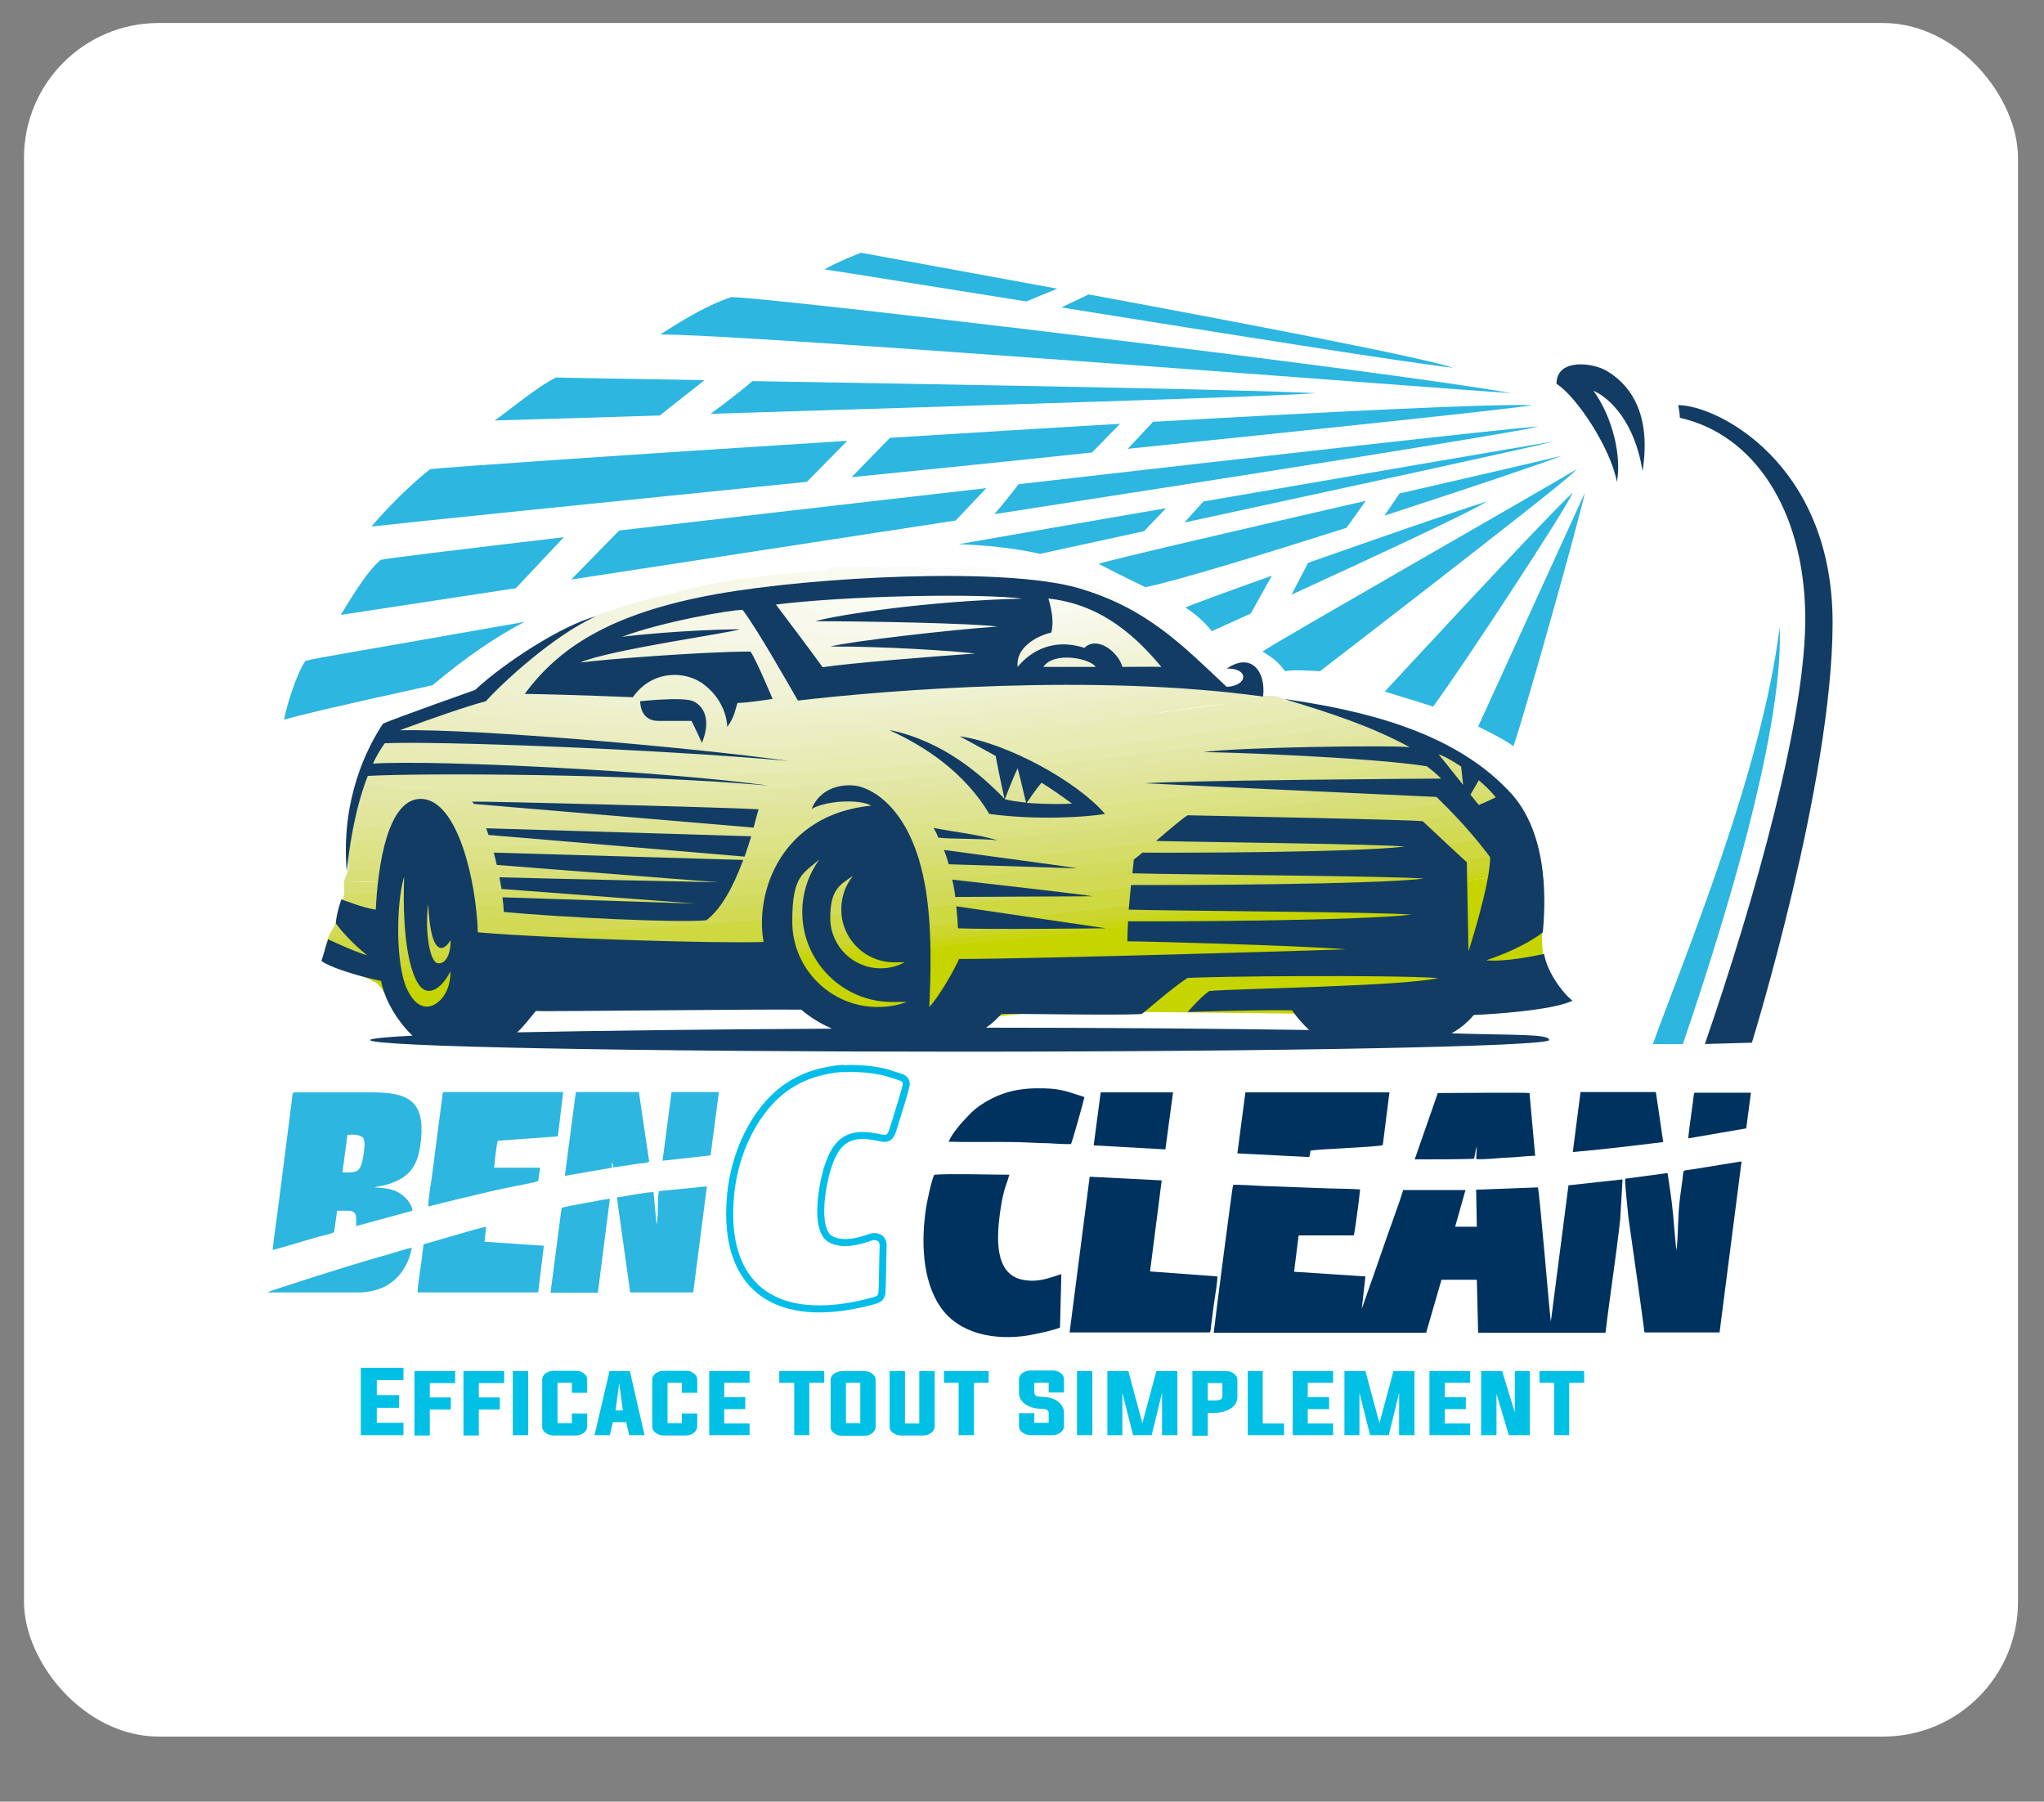 <?xml version="1.0" encoding="UTF-8"?>
<svg xmlns="http://www.w3.org/2000/svg" id="Calque_1" version="1.1" viewBox="0 0 613 540.3">
  <rect x="0" y="0" width="613" height="540.3" fill="#808080" stroke="none"/>
  <defs>
    <style> .st0 { fill: #dce286; } .st1 { fill: #e0e599; } .st2 { fill: #ced840; } .st3 { fill: #e2e6a1; } .st4 { fill: #d3db5e; } .st5 { fill: #ebeec5; } .st6 { fill: #e8ecb8; } .st7 { fill: #e3e7a5; } .st8 { fill: #f0f2d4; } .st9 { fill: #e2e59c; } .st10 { fill: #f6f7e7; } .st11 { fill: #f9faf0; } .st12 { fill: #e9edbb; } .st13 { fill: #e7ebb4; } .st14 { fill: #fcfdfa; } .st15 { fill: #cad624; } .st16 { fill: #00325f; } .st16, .st17 { fill-rule: evenodd; } .st18 { fill: #e5e9ac; } .st17, .st19 { fill: #2cb6e0; } .st20 { fill: #d6dd67; } .st21 { fill: #fff; } .st22 { fill: #f0f3d5; } .st23 { fill: #f2f4da; } .st24 { fill: #eff2d0; } .st25 { fill: #edefc9; } .st26 { stroke: #00bde9; stroke-linecap: round; stroke-linejoin: round; stroke-width: 2.1px; } .st26, .st27 { fill: none; } .st28 { fill: #dbe180; } .st29 { fill: #f4f6e2; } .st30 { fill: #f3f4dd; } .st31 { fill: #d8df7a; } .st32 { fill: #dfe491; } .st33 { fill: #d2da55; } .st34 { fill: #fafbf5; } .st35 { fill: #edf0cb; } .st36 { fill: #e1e59b; } .st37 { fill: #c6d400; } .st38 { fill: #f8f9ec; } .st39 { fill: #e2e6a0; } .st40 { fill: #ccd62e; } .st41 { fill: #dfe494; } .st42 { fill: #123c63; } .st43 { fill: #f1f3d7; } .st44 { fill: #ebedbf; } .st45 { fill: #d8de73; } .st46 { fill: #c9d510; } .st47 { fill: #00c0e5; } .st27 { stroke: #2cb6e0; stroke-miterlimit: 10; stroke-width: .4px; } .st48 { fill: #d8de75; } </style>
  </defs>
  <rect class="st21" x="7.2" y="6.9" width="598" height="513.9" rx="40.4" ry="40.4"></rect>
  <g>
    <path class="st19" d="M453.2,117.9c-37.2-6.7-222.9-28.8-233.9-28.8-8.4,2.8-17.3,8.7-21.3,11.2,27.1,0,241.1,16.8,255.1,17.6"></path>
    <path class="st19" d="M471.6,141.7c-12.3,7.3-88.1,50.6-92.6,53.7,3.2,1.9,4.7,3.3,6.5,5.7,2-.6,10.3,0,10.3,0,0,0,69.9-53.8,75.8-59.4Z"></path>
    <path class="st27" d="M471.6,141.7c-12.3,7.3-88.1,50.6-92.6,53.7,3.2,1.9,4.7,3.3,6.5,5.7,2-.6,10.3,0,10.3,0,0,0,69.9-53.8,75.8-59.4Z"></path>
    <path class="st19" d="M471.6,147.8c-10.1,9.5-54.4,57.6-56.3,59.6,9.2,2.8,14.5,4.5,14.5,4.5,8.1-10.9,39.5-58.7,41.8-64"></path>
    <path class="st19" d="M475.3,147.8l-32,70.1s7.6,3.6,10.6,5.9c4.2-12.6,19.4-66.8,21.4-76"></path>
    <path class="st42" d="M484.9,144.5c-1.9-10.2-12.1-25.6-18.1-29.4,0-7.8,11-6.3,15-3.9,5.6,3.3,13.8,11.1,10.8,30.1-2.3-14.8-9.9-22-14.7-24.1,5.7,7.9,8.5,19.6,7,27.4"></path>
    <path class="st42" d="M503.3,121.5c11.6,0,46.3,17.4,46.3,65.2s-24.2,126-24.2,126l-14.1.4c14.9-43.3,30.5-98.2,30.1-128.8-.5-31.9-15.7-54.1-37.6-59-.1-2-.3-2.5-.5-3.8"></path>
    <path class="st19" d="M533.7,188.1c.8,15.3-3.6,50.5-29,125-3.1.1-9,0-9,0,9.5-26.2,32.8-82.1,38-125"></path>
    <path class="st19" d="M157.3,186.5c-45.7,8.1-63.1,10.9-65.7,11.7-2.8,3.9-5.9,14.5-6.4,17.6,5.1-1.4,12.2-3.2,44.5-10.3,10.5-8.8,19.5-14.8,27.6-19"></path>
    <path class="st19" d="M171.3,173.8c33.2-5.1,74.4-11.4,115.3-17.7l9.2-9.7c-38.8,4.4-78,9-110.1,12.7l-14.4,14.7Z"></path>
    <path class="st19" d="M305.5,145.2c-2.1,2.7-4.9,6.3-7.3,9,81.3-12.6,157.8-24.7,163.1-26.3-8.8.6-80,8.6-155.7,17.3"></path>
    <path class="st19" d="M169.1,161.1c-32,3.8-53.7,6.4-54.9,6.8-4.5,3.6-10.4,14-12,16.5,5.3-.8,24.9-3.8,52.5-8l14.4-15.3Z"></path>
    <path class="st19" d="M255.5,143.1c23.9-2.4,48.5-4.9,72-7.4l8.4-8.6c-22.6,1.3-46.1,2.8-69,4.2l-11.4,11.7Z"></path>
    <path class="st19" d="M338.2,134.6c63.2-6.5,116.1-12.1,121.4-13.1-12.9-.4-59.5,1.9-113.8,5l-7.5,8Z"></path>
    <path class="st19" d="M254.2,132.2c-65.3,4.1-121.5,8-125.2,8.5-8.7,6.9-15.9,15.2-17.6,17.2,11.7-1.3,67.2-7,130.6-13.4l12.1-12.3Z"></path>
    <path class="st19" d="M355.2,156.7c60.6-13.1,107.9-23.4,110.6-24.3-5.5.9-49.2,8.4-104.9,18l-5.6,6.2Z"></path>
    <path class="st19" d="M349.7,152.4c-19.9,3.4-40.9,7.1-62.2,10.8,7.4.3,16.2,1,24.4,2.9,10.6-2.3,21-4.6,31.2-6.8l6.6-6.9Z"></path>
    <path class="st19" d="M409.6,150.2c-36.6,8.4-77.1,17.8-80.1,18.9,8.1,4.2,14,7,14,7,9.4-1.9,34.8-9.7,60.3-17.8l5.8-8.1Z"></path>
    <path class="st19" d="M415,154.7c25.8-8.4,49.3-16.3,53.3-18-4.3,1.1-24.7,5.8-48.6,11.3l-4.6,6.8Z"></path>
    <path class="st19" d="M387.2,178.4c22.9-10.5,54.6-25.2,58.7-28-8.7,2.7-32.6,11-53.6,18.4l-5,9.6Z"></path>
    <path class="st19" d="M381.3,172.7c-13.8,4.9-24.6,8.9-25.8,9.5,5.3,3.4,7.9,7.1,7.9,7.1,0,0,4.6-2.1,11.7-5.3l6.3-11.3Z"></path>
    <path class="st19" d="M211.4,114c-25.1-.4-42.9-.7-44.6-.8-5.9,2.8-16.5,11.8-18.5,12.9,4.6-.1,23.8-.7,49.6-1.5,4.3-3.5,9.8-7.7,13.4-10.6"></path>
    <path class="st19" d="M394.4,117.9c-22-1.1-108.9-2.6-168.8-3.6-2.3,2.1-7.7,6.3-12.5,9.8,71.4-2.2,175.9-5.4,181.2-6.2"></path>
    <path class="st19" d="M318.3,92.2c48,7.7,104.6,16.7,117.5,18.1-9.9-3.3-63.5-13.5-109.3-22l-8.2,3.9Z"></path>
    <path class="st19" d="M317.2,86.6c-32.6-6-59-10.8-59-10.8,0,0-7.3,2.8-10.9,5,5.1.7,30.1,4.8,60.5,9.6l9.5-3.9Z"></path>
    <polygon class="st47" points="113 426.7 121 426.7 121 430.4 108.2 430.4 108.2 410.2 121 410.2 121 413.9 113 413.9 113 418.4 119.7 418.4 119.7 422.2 113 422.2 113 426.7"></polygon>
    <path class="st47" d="M153.8,430.4v-19.2h4.6v19.2h-4.6ZM139,411.2h12.2v3.6h-7.6v4.3h6.3v3.6h-6.3v7.8h-4.6v-19.2ZM124.3,411.2h12.2v3.6h-7.6v4.3h6.3v3.6h-6.3v7.8h-4.6v-19.2Z"></path>
    <path class="st47" d="M171.5,414.7h-4.3v12.1h4.3v-2.9h4.6v3.9c0,.7-.3,1.3-1,1.9-.7.5-1.4.8-2.4.8h-6.7c-.9,0-1.7-.3-2.4-.8-.7-.5-1-1.1-1-1.9v-14c0-.7.3-1.4,1-1.9.7-.5,1.5-.8,2.4-.8h6.7c.9,0,1.7.2,2.4.8.7.5,1,1.1,1,1.9v3.9h-4.6v-2.9Z"></path>
    <path class="st47" d="M183.8,426.5l-.9,3.9h-4.6l4.5-19.2h6.1l4.4,19.2h-4.6l-.9-3.9h-3.9ZM184.6,423h2.2l-1.1-8.2-1.1,8.2Z"></path>
    <path class="st47" d="M204.5,414.7h-4.3v12.1h4.3v-2.9h4.6v3.9c0,.7-.3,1.3-1,1.9-.7.5-1.4.8-2.4.8h-6.7c-.9,0-1.7-.3-2.4-.8-.7-.5-1-1.1-1-1.9v-14c0-.7.3-1.4,1-1.9.7-.5,1.5-.8,2.4-.8h6.7c.9,0,1.7.2,2.4.8.7.5,1,1.1,1,1.9v3.9h-4.6v-2.9Z"></path>
    <polygon class="st47" points="217.2 426.9 224.8 426.9 224.8 430.4 212.7 430.4 212.7 411.2 224.8 411.2 224.8 414.7 217.2 414.7 217.2 419 223.5 419 223.5 422.6 217.2 422.6 217.2 426.9"></polygon>
    <polygon class="st47" points="238.2 414.7 233.7 414.7 233.7 411.2 247.2 411.2 247.2 414.7 242.7 414.7 242.7 430.4 238.2 430.4 238.2 414.7"></polygon>
    <path class="st47" d="M259.2,411.2c.9,0,1.7.2,2.4.8.7.5,1,1.1,1,1.9v14c0,.7-.3,1.3-1,1.9-.7.5-1.4.8-2.4.8h-6.7c-.9,0-1.7-.3-2.4-.8-.7-.5-1-1.1-1-1.9v-14c0-.7.3-1.4,1-1.9.7-.5,1.5-.8,2.4-.8h6.7ZM253.7,414.7v12.1h4.3v-12.1h-4.3Z"></path>
    <path class="st47" d="M271.4,426.9h4.3v-15.7h4.6v16.6c0,.7-.3,1.3-1,1.9-.7.5-1.4.8-2.4.8h-6.7c-.9,0-1.7-.3-2.4-.8-.7-.5-1-1.1-1-1.9v-16.6h4.6v15.7Z"></path>
    <polygon class="st47" points="287.5 414.7 283.1 414.7 283.1 411.2 296.5 411.2 296.5 414.7 292.1 414.7 292.1 430.4 287.5 430.4 287.5 414.7"></polygon>
    <path class="st47" d="M314.5,414.7h-4.3v3c0,.8.7,1.2,2.2,1.2s3.5.4,4.7,1.3c1.3.9,2,2.1,2,3.5v4c0,.7-.3,1.3-1,1.9-.7.5-1.4.8-2.4.8h-6.7c-.9,0-1.7-.3-2.4-.8-.7-.5-1-1.1-1-1.9v-3.9h4.6v2.9h4.3v-3c0-.8-.7-1.2-2.2-1.2s-3.4-.4-4.7-1.3c-1.3-.9-2-2.1-2-3.5v-4c0-.7.3-1.4,1-1.9.7-.5,1.5-.8,2.4-.8h6.7c.9,0,1.7.2,2.4.8.7.5,1,1.1,1,1.9v3.9h-4.6v-2.9Z"></path>
    <rect class="st47" x="323" y="411.2" width="4.6" height="19.2"></rect>
    <polygon class="st47" points="353.1 411.2 353.1 430.4 348.5 430.4 348.5 417.7 345.4 430.4 339.8 430.4 336.6 417.7 336.6 430.4 332.1 430.4 332.1 411.2 338.4 411.2 342.6 426.8 346.8 411.2 353.1 411.2"></polygon>
    <path class="st47" d="M357.6,411.2h10.1c.9,0,1.7.2,2.4.8.7.5,1,1.1,1,1.9v5c0,1.5-.7,2.7-2,3.5-1.3.8-2.8,1.3-4.7,1.3h-2.2v6.9h-4.6v-19.2ZM362.2,414.7v5.3h2.2c1.4,0,2.2-.4,2.2-1.2v-4h-4.3Z"></path>
    <polygon class="st47" points="374.2 430.4 374.2 411.2 378.7 411.2 378.7 426.9 385.1 426.9 385.1 430.4 374.2 430.4"></polygon>
    <polygon class="st47" points="392.2 426.9 399.8 426.9 399.8 430.4 387.7 430.4 387.7 411.2 399.8 411.2 399.8 414.7 392.2 414.7 392.2 419 398.6 419 398.6 422.6 392.2 422.6 392.2 426.9"></polygon>
    <polygon class="st47" points="424.2 411.2 424.2 430.4 419.6 430.4 419.6 417.7 416.5 430.4 410.9 430.4 407.7 417.7 407.7 430.4 403.2 430.4 403.2 411.2 409.5 411.2 413.7 426.8 417.9 411.2 424.2 411.2"></polygon>
    <polygon class="st47" points="433.3 426.9 440.9 426.9 440.9 430.4 428.7 430.4 428.7 411.2 440.9 411.2 440.9 414.7 433.3 414.7 433.3 419 439.6 419 439.6 422.6 433.3 422.6 433.3 426.9"></polygon>
    <polygon class="st47" points="448.8 418 448.8 430.4 444.2 430.4 444.2 411.2 450.5 411.2 454.3 423.6 454.3 411.2 458.8 411.2 458.8 430.4 452.5 430.4 448.8 418"></polygon>
    <polygon class="st47" points="466.1 414.7 461.7 414.7 461.7 411.2 475.1 411.2 475.1 414.7 470.6 414.7 470.6 430.4 466.1 430.4 466.1 414.7"></polygon>
    <path class="st26" d="M252.7,320.4c-12.2,1-19.3,6.4-24.2,12.9-5.1,6.7-8.8,16.2-9.5,26.4-1.9,25.3,12.4,37.2,39,31.4,1.3-.3,2.4-.6,3.7-.9,1.4-.4,2.3-.7,2.7-1.9.3-1,.3-10.4.4-12.7,0-1.4.3-2.9-.5-3.9-.7-.8-2.1-1.1-3.4-.6-3.5,1.3-8.3,2.4-11.7.6-5.4-2.9-2.3-17.7-.9-21.8,2.3-7,5.6-10.4,13.5-9.1,3.2.5,4.9,1.7,6-2,.6-2.1,4.1-12.8,4-13.8-.1-1.4-1.1-1.8-2.4-2.2-3.4-1-3.4-1.3-7.5-1.9-2.8-.4-6.2-.6-9.1-.4Z"></path>
    <path class="st16" d="M470.4,355.4l-5.3,41c-.6-4.7-3.4-39.3-3.9-40.3l-18.5.7.2,11.1h-6.5l3.1-11h-18.7c-.6,2.4-5.3,15.1-6.2,17.9-1,3-2.1,5.9-3.1,8.9l-3.1,8.8,1.1-9.7-21.4-1.4,1.2-9.6c.1-1.1,0-1.1.4-1.3h16.3c.3-.7,1.8-12.3,1.9-13.8-3-.2-6.5-.2-9.5-.3l-19.2-.7c-1,0-9.1-.6-9.4-.3-.2.4-5.4,40.4-5.8,44.3h63.7s4.6-15.9,4.6-15.9h10.6s.4,15.9.4,15.9h38.2c1.3-11.1,3.2-23,4.4-34l.7-12-16.4,1.8Z"></path>
    <path class="st16" d="M320.8,399.6h41.9c.4-.1.4-1.1.5-1.9l.8-6.3c.3-2.3,1.1-6.5,1.1-8.6l-20.2-1.5,3.5-27.3-21.6-1.1-6,46.5Z"></path>
    <path class="st16" d="M502.9,375.1c-.2-.4-.2-1-.3-1.4l-.4-4.4c-.6-7.6-.9-9.6-2.1-17.5l-12.7,1.7c-.1,1.2.3,4.6.4,6,.2,2,.4,3.9.6,5.9,1.5,10.7,3.2,22.2,4.6,32.8.1.8,0,1.3.4,1.4h22.3s6.6-51.3,6.6-51.3l-14.8,2.4c-3.1.5-2.5-.2-2.9,2.9-.5,3.5-1,6.9-1.2,10.4-.2,3.7-.2,7.4-.6,11"></path>
    <path class="st16" d="M280.2,352.3c-.7,1.1-2.1,7.6-2.4,9.5-1.6,10-1.3,22.1,4.2,30.1,5.5,8.1,16.2,10.2,26.3,8.6,1.9-.3,8.4-1.7,9.6-2.4l.4-16c-3.8,1.2-7,2.6-11.6,1.7-8.7-1.7-7.7-13.1-6.8-20.1.3-2,.6-4,1.1-5.9.4-1.9,1.3-3.8,1.7-5.5-5.3,0-17.9-.4-22.4,0"></path>
    <path class="st17" d="M128.5,361.8l8.1-2c5.4-1.3,11.1-2.7,16.5-3.8,1.5-.3,7.5-1.4,8.3-1.8l.6-4h-13.8c0-.9.8-7.6,1.1-8.1l18-1.3,1.6-13.3h-35.7c-.6,0-.5,1.1-.6,1.7l-3.1,23.9c-.4,2.7-1,6.1-1.1,8.7"></path>
    <path class="st16" d="M371.1,345.9l21.5,1.1c.3-.6.3-1.2.4-1.9,1.7-.5,20.7-1.1,21.7-1.7l2-15.8h-43.2c0,0-2.4,18.2-2.4,18.2Z"></path>
    <path class="st17" d="M197.6,357.2c-.6,3.1,0,6.9-.7,10.1l-.9-9.8c-1.3,0-4.1.5-5.5.7-1.8.3-3.8.7-5.5.9l4,28.5h18.9c0,0,4.1-31.8,4.1-31.8l-14.3,1.4Z"></path>
    <path class="st16" d="M424.2,347.7c3.5,0,15.4,0,17.9-.2.1-.7.3-1.4.4-2,0-.4.1-.6.2-1l.2-.7s0,0,0-.1l-.2,3.9c2.5.2,6.3-.3,8.8-.4,3-.1,6-.5,8.9-.6l-1.7-18.8c-.9-.2-25.9,0-27.5,0l-7,20.1Z"></path>
    <path class="st17" d="M125.2,387.6h36.2s1.7-14,1.7-14l-17.8-1.2.5-4.5c-2,.3-14.9,4.2-17.8,5-1.1.3-1,0-1.1,1.3-.4,4.1-1.5,9.9-1.7,13.5"></path>
    <path class="st16" d="M284.5,342.4c6.1.2,12.4,0,18.6.1,3,0,6,.2,9,.3,3,0,6.2.4,9.1.3.3-.5,3.9-13.1,4-14.1-4.5-1.4-6.7-2.5-12.1-2.6-7-.2-12.3.9-17.9,4.3-2.3,1.4-3.5,2.5-5,4.1-1.8,1.8-4.8,5.3-5.7,7.6"></path>
    <path class="st17" d="M169.6,352.6l13.9-2.4v-1.2c.3-1.1,0,.9.2-.3,0,0,0,0,0-.1,0,0,0,0,0-.1,0,0,0,0,0,.1l.2,1.5c1.8-.2,3.6-.5,5.4-.8.9-.1,1.8-.3,2.7-.4.7,0,2.1-.2,2.7-.5l-3.1-20.9h-18.9s-3.3,25.1-3.3,25.1Z"></path>
    <path class="st16" d="M471.7,345.5c9.2-.8,18.1-1.9,27.1-3l-2.2-15h-22.6s-2.3,17.9-2.3,17.9Z"></path>
    <path class="st17" d="M168.4,362.4l-3.3,25.3h14.2s3.6-28.2,3.6-28.2c-2.5.3-5,.9-7.4,1.3-2,.4-5.5.9-7.2,1.5"></path>
    <polygon class="st16" points="328 343.5 349.5 344.7 351.8 327.6 330.1 327.6 328 343.5"></polygon>
    <polygon class="st17" points="198.7 348.1 213.1 346.5 215.6 327.5 201.4 327.5 198.7 348.1"></polygon>
    <path class="st17" d="M80.2,387.6h28.4c4.6-.4,7.5-1.7,10.1-4.1,2.1-1.9,4.2-5.5,4.8-9.3-1.3.2-4,1.1-5.4,1.5-8.8,2.5-18.6,5.5-27.2,8.3-2,.7-9.2,2.9-10.6,3.5"></path>
    <path class="st16" d="M506.3,341.4l17.4-3,1.4-10.7c-5.4,0-10.9,0-16.3,0-1,0-.7,0-1.1,2.9-.2,1.2-.3,2.4-.5,3.6-.3,2.4-.7,4.8-.9,7.3"></path>
    <path class="st17" d="M81.7,374.9c2.4-.6,10.7-3.1,13.8-4,1.1-.3,4-.9,4.7-1.4l.9-6.4h3.4c2.8,0,2.3,2.2,2.3,4.6l16.9-4.6c-.2-2.3-2.4-4.4-3.9-5.3-2.3-1.4-4.5-1.5-7.5-1.7.8-.3,2-.4,2.9-.6,3-.8,6.2-2.2,8-4.5.2-.3.5-.6.7-1,1.6-2.3,2.1-5.7,2.4-8.5,1-11.4-4-13.9-14.7-13.9h-23.4c-.6,0-.5,1.3-.7,2.6l-4.2,32.8c-.3,2.2-1.5,10.6-1.5,12M102.6,351.6c4.4,0,5.5.4,6.4-5.1.2-1.3.6-4,0-5.1-.7-1.1-3.1-1.3-4.8-1l-1.5,11.2Z"></path>
    <g>
      <path class="st37" d="M461.4,260.9c.2,1.7,1,3.5,1.2,5.4.8,10.9-3.3,25.7,7.2,32.7-2.2,5.3-35.7,5.6-41.7,5.5-35.7-.5-71.7-.9-107.3-1.2-16.7-.1-33,3.9-48.2,3.7-13.1-.1-28.4-6.4-42.2-7.3-21.8-1.5-45.7,2.2-67.5,3.6-12.2-1.9-27,2.6-38.6,1.2-8.3-1-7.2-6-11.4-9.7l-.3-.8c114.6-4.6,233-15.8,348.8-33Z"></path>
      <path class="st2" d="M459,250c.7,1.9.8,3.1,1.2,4.8-3,1.3-6,2.5-9.1,3-115.9,19.1-236.6,29-351.5,30.8-3.2-3.1-2.4-3.7-1.2-7.3l2.6-2.4c111.9-.4,235.3-14,351-29.7l7,.8Z"></path>
      <path class="st33" d="M456.5,245.2c1,1.9,1.5,2.3,2.4,4.8-38.5,4.7-76.8,11.1-115.3,15.6-60.4,6.9-121.2,10.9-181.9,14.7l-63.4,1.2c.5-1.6,1.9-3.2,2.4-4.8,6.7-1.6,13.5-2.2,20.4-2.5,108.9-4,217.3-11.2,325-29h10.3Z"></path>
      <path class="st20" d="M451.7,237.9c1.3,1.4,1.6,2.4,2.4,3.6-5.7,2.5-11.6,3.8-17.6,4.7-109.3,16.6-216.2,25.5-325.1,28.2-3.2,0-6.4,0-9.4-1.5.3-1.3,1-3.7,1.2-4.8l9.7-1.7c110.2-1.4,220.1-11.4,329-28.6h9.8Z"></path>
      <path class="st0" d="M442.1,229.5c-2.7,1.3-5.4,2.4-8.2,2.9-104.1,18.8-206.1,24.7-310.4,27.4-5.6.1-14.8-.1-19.1-2.5.1-.8-.1-1.7,0-2.4l1.7-3.6c105.4,3.1,216-6.5,322.2-25.4h7.7c2.4,1.4,3.3,1.7,6,3.6Z"></path>
      <path class="st18" d="M413.1,216.2c-3.9,2.4-8.2,3.1-12.6,3.7-79.1,11.3-154.4,18.9-234.4,20-19.8.3-41.6.4-59.3-3.1.7-2.7,1.6-4.7,2.4-7.3l2.2-2c94,10.7,194.4-2.4,287.2-14.9,4.8,1,10.3,1.2,14.5,3.6Z"></path>
      <path class="st13" d="M398.7,212.5c-5.5,2.6-12.7,3.7-18.9,4.7-81.6,13-171.8,18.8-254.3,14.7-4.8-.2-11.5-1.3-16.3-2.4.8-2.3,1.3-3.8,2.4-6l1.2-1c82.9,11.1,169.1,2.9,252.3-9.6,8.1-.5,15.7-1.3,22.7-2.6,3.9.2,7.4,1.7,10.9,2.4Z"></path>
      <path class="st4" d="M454.1,241.6c1.1,1.6,1.2,1.3,2.4,3.6-117.6,18.4-236.5,29.7-355.8,31.4.4-1.2.9-2.5,1.2-3.6,27.9-1.8,55.9-1.1,83.9-2.4,29.2-1.4,58.8-3.6,88-6.1,60.4-5.2,120.5-13.6,180.3-23Z"></path>
      <path class="st45" d="M448.1,234.3c1.5,1.4,2.2,2,3.6,3.6-115.2,18.5-231.7,29.5-348.5,30.2.2-1.1-.2-2.5,0-3.6.3-1.1.7-1,1.2,0,15.2-.1,30.5-.5,45.8-1.2l7.8-1.5c94.5-2.6,189-11.3,282.1-27.6h8Z"></path>
      <path class="st7" d="M413.1,216.2c2.9-.7,5.4,1.9,7.2,2.4-39.3,8.2-79.5,12.9-119.4,16.8-40,3.9-80.5,7.3-120.5,6.2-24.6,1.6-49.2,1.2-73.6-1.2.2-1.1-.2-2.6,0-3.6,4.6-3,9.4-.3,13.9,0,97.1,5.2,196.2-5.7,292.4-20.5Z"></path>
      <path class="st40" d="M460.2,254.9c.3,1.1,1,2.2,1.2,3.6-117.5,18.4-239.3,30.7-357,32.6-1.5-.8-3.2-.9-4.8-2.4,1.3-2,4.6-1.2,6.6-1.2,61.1-.7,124.8-5.1,185.7-10.9,56.3-5.4,112.4-13.1,168.2-21.8Z"></path>
      <path class="st31" d="M444.5,231.9c.8.7,1.7.6,3.6,2.4-28.2,5.1-56.7,9.5-85.2,13.1-69.9,8.8-142.2,15-212.7,15.9-15.7.3-30.9.7-45.8,1.2h-1.2c.2-1.4,1.1-2.7,1.2-3.6,2.1-1.6,4.3-2,6.8-1.9,108.5,2.3,220.1-9.5,327.3-27.5l6,.4Z"></path>
      <path class="st32" d="M436,225.8c-49.5,9.4-99.9,16.1-150.1,20.5-52.5,4.7-111.4,8.7-164.1,7.3-5.3-.1-14.1-4.1-17.4,1.2.4-2.2.9-4.3,1.2-6,108.3,3.1,219.9-8.1,326.8-25.4,1.2.6,2.4,1.7,3.6,2.4Z"></path>
      <path class="st36" d="M424,219.8c2.5,1,3.4,1.2,6,2.4-2.3.9-4.5,1.7-6.9,2.2-25.8,4.9-52,8.4-78,11.6-46.2,5.8-96.6,11.8-143,11.7-2.4,0-4.8-.6-7.2-1.3-29.7,1.6-59.5,1.7-89.2,0,.1-.8-.1-1.7,0-2.4.3-1.1.7-1,1.2,0,4.8-.6,9.7-.6,14.5,0,.7-2.4,5.2-2.3,6,0,17.5.4,35.1.4,53.1,0,79.7-4.8,160-10.3,238.2-24.2h5.4Z"></path>
      <path class="st28" d="M444.5,231.9c-19,3.5-38.2,6.9-57.4,9.5-83.4,11.5-168.5,18.2-251.8,19.5-10.3.2-20.6-.2-30.8,0,.2-1.1-.2-2.5,0-3.6,7.1-1,14.3,1.3,21.1,1.3,45,0,93.6-2.6,138.7-6.1,59.6-4.7,119.1-12.6,177.9-23,.8.6,1.5,1.7,2.4,2.4Z"></path>
      <path class="st29" d="M203.3,177.5c3.2-1,4,.9,2.5,5.8,1.5,7.7,47.5,9.8,51.7,9.8,28.5-.3,56.4-2.7,84.5-7l3.7,1.1c1.8,1.3,2.9,2.1,4.8,3.6-1.1,1-2.2,1.7-3.4,1.9-41.9,5.9-95,12.3-136.9,6.4-10.5-1.5-25.4-4.2-28.5-15.5,8.4-3.1,13.2-4.1,21.7-6Z"></path>
      <path class="st24" d="M358.9,198c1.4,1.3,2.5,2.6,3.6,3.6-64.5,11.5-132.3,15.3-197,10.4-3.4-.3-15.6-1.8-17.7-3.4s-1.6-1.5-1.1-3.4c1.5-1,3.5-3.1,6-4.8l3.7-1.4c21.9,6.3,44.8,9.6,68.6,9.9l4.2-1.2c41.9,0,83.7-3.1,125.1-10.3l4.5.7Z"></path>
      <path class="st30" d="M181.6,183.5c3.8.6,4.3,4.9,8,7.1,17.8,10.6,74.6,8.9,96.3,7.4,21.6-1.4,43-5.3,64.5-7.2.4.4.8.9,1.2,1.2.4.8.7,1.5.5,1.6-2.7,2.3-41.7,6.1-48.2,6.7-32.1,2.7-64.5,5.2-96.7,2.1-10.2-1-25.2-2.9-34.2-7.4s-4.6-2.9-4.7-5.5c5.3-2.8,7.6-3.9,13.3-6Z"></path>
      <path class="st10" d="M221.4,173.9c4.7-1,5.5,1.2,2.4,6.8.6,9.6,75.5,10,81.2,6.6,12-2.2,23.9-3.4,35.7-3.8,2.3,1.5,3.1,2.3,4.8,3.6-35.3,5.3-73.3,9.7-109.1,7.2s-31.3-3.6-33-10.5c-.6-2.3,1.9-5-.2-6.4,6.8-1.6,10.9-2.6,18.1-3.6Z"></path>
      <path class="st44" d="M369.7,207.7c2.2,0,6-.7,7.2,1.2-69,11.9-140.8,18.3-211.7,15.9-4.9-.2-47.3-3.3-48.5-5.5s-.4-1.2-.3-1.9c3.4-1.8,4.5-1.5,7.2-2.4l9.2-.6c76.8,11.8,155.3,2.2,231.5-7.6,1.9-.3,3.7,0,5.4.9Z"></path>
      <path class="st5" d="M366.1,205.3c.8.6,3.3.2,3.6,2.4-25.3,1-54.2,7.5-80.2,9.7-40.9,3.4-89.6,5.3-130.2,2.4-11.9-.8-23.9-2.6-35.6-4.8,3.9-1.3,8.9-2.4,12.1-3.6,71.9,11.2,151,3.6,225-6.5l5.4.4Z"></path>
      <path class="st41" d="M430,222.2c.8.4,1.6.8,2.4,1.2-17.7,4.2-35.8,7-53.8,9.5-68,9.5-138,15.8-206,17.1-22.2.4-45,.5-67-1.3,0-.4,0-.8,0-1.2,6.8-1,14.2-1.2,21.1-.2v1.4c.2-.7.3-1.3.4-1.3,12.1-.4,25.3-.3,37.4.1.3,0,.5.5.8,1.1v-1.2c9.8-.3,19.6-.7,29.5-1.2,78.8-1.4,157.5-11.4,235.2-24.2Z"></path>
      <path class="st38" d="M244.3,171.4c.7,2,0,4.3-2.1,6.9-1.8,7.2,57.4,8,64.3,5.4,10.4-2.3,20.6-3.2,30.7-2.6,1.8,1,2.3,1.5,3.6,2.4-28.4,5.5-60.9,9.2-89.8,7.2-5.9-.4-27.7-3-29.4-9.3s5.4-7.8-.2-7.6c8-1.2,14.8-1.9,22.9-2.4Z"></path>
      <path class="st15" d="M461.4,258.5c0,.4,0,.8,0,1.2-115,19.8-238.2,29.6-350.9,33.9-1.9-1-4.1-1.4-6-2.4,1.3-2,4.6-1.2,6.6-1.2,79.8-.8,161.7-7.8,241.1-17.1,36.5-4.3,72.8-10.2,109.3-14.4Z"></path>
      <path class="st35" d="M362.5,201.7c.4.4.8.8,1.2,1.2l-1.1,1.6c-25.5,6.8-208.9,20-220.9,6.5-.5-.6-.9-1.3-1.2-2.1,1.2-.6,4.9-2.9,6-3.6,4.7,3.1,12,3.9,17.6,4.7,8.1,1.1,18.3,2.2,26.4,2.6,57.2,2.8,115.3-3.6,171.8-10.9Z"></path>
      <path class="st6" d="M385.4,210.1c.8,0,1.6,0,2.4,0-.7,3-2.5,1.4-4.2,1.6-80.7,10.4-180.7,25.7-259.4,12.9-3.8-.6-7.8,1.7-12.6-1.2.4-.8.7-1.7,1.2-2.4l1.3-1.6c85.4,13.2,179,2.1,265.7-10l5.5.7Z"></path>
      <path class="st46" d="M461.4,259.7c0,.4,0,.8,0,1.2-59.8,9.2-120,17.4-180.3,23-52.8,4.9-108.6,9.1-161.6,9.7-2,0-5.4-.8-6.6,1.2-.5-.4-1.7-.8-2.4-1.2l21.1-2.4c110.4-3,220.6-15.3,329.8-31.4Z"></path>
      <path class="st12" d="M377,208.9c2.5-.2,6.9-.8,8.4,1.2-25-.2-60.8,8.4-87.4,10.9-44.1,4-88.4,5.3-132.7,4.9l-52.4-4.9c.6-.9.7-2.6,1.5-3.3s1.8-.1,2.1-.3c4.7,2.2,10.1,2.8,15.2,3.5,60,7.5,134.9,2,195.2-4.7,16.1-1.8,34.3-6.3,50.1-7.2Z"></path>
      <path class="st11" d="M262.4,170.2c2.5,1.3,1.8,3.5-2,6.5,19.9,6.8,43.4,4.5,64.1.5l9,1.4c1.6.8,2.5,1.7,3.6,2.4-26.3,3.6-57.1,9.3-83.5,4.5-9.6-1.7-20-4.5-9.3-14.2.8,0,1.6,0,2.4,0,3.5-.9,7.1-1.3,10.9-1.2,1.6,0,3.2,0,4.8,0Z"></path>
      <path class="st39" d="M420.4,218.6c1.5.4,2.2.7,3.6,1.2-22.7,3.5-45.5,7.8-68.3,10.7-58.2,7.5-117.1,11.3-175.3,13.5-1.1-.3-1-.7,0-1.2-1.1-.3-1-.7,0-1.2,80.5-1.3,160.7-10.6,240-23Z"></path>
      <path class="st25" d="M366.1,205.3c-62.7,8.4-127.6,15.2-191.1,12.1-10.1-.5-23.8-1.9-33.7-3.6-2.1-.4-4.2-.1-5.5-2.4.7-.3,3.8-1.9,4.8-2.4,15.9,5.8,34.4,5.6,51.3,6,51.2,1.3,102.9-1.9,154.2-8.6,5.9-.8,12-1.6,17.6-3.5.8.7,2,2.1,2.4,2.4Z"></path>
      <path class="st43" d="M162.3,193.2l4.4-.7c22.1,9.7,47.1,11.5,71.4,11.3,38.9-.4,77.4-4.2,115.9-9.4.4.3,1.6.5,2.4,1.2-21,6-43.7,8-65.7,9.8s-51.3,3.1-76.6,1.1c-.6.6-1.2,1.1-1.9,1.1-8,.1-50.6-3.4-54.1-7.6-1.7-2-1.5-2.3.5-4.4,1.3-.9,2.3-1.6,3.6-2.4Z"></path>
      <path class="st23" d="M168.3,189.6c3.1.4,4.4,3,7.2,4.3,36.1,16.5,130,6.8,170.6.6,2.1-.3,4.2-.2,5.4-2.4,1.1.9,1.7,1.8,2.4,2.4-45,7-92.4,12-138.1,9.7-17.8-.9-37.5-3.3-53.6-10.9,2.3-1.4,3.5-2.3,6-3.6Z"></path>
      <path class="st34" d="M279.3,170.2c.7,5.4,1.4,6,7.2,6.3,12.9,0,25.8-.5,38.6-1.5,3.4,1.1,5.4,2.1,8.4,3.6-10.2-.2-20.6,3.1-30.7,3.7-8.7.5-34.5,1.1-41.3-2.2-8.8-4.3-.2-5.2.9-9.9,5.6-.1,11.3-.1,16.9,0Z"></path>
      <path class="st22" d="M356.4,195.6c1,.9,1.7,1.8,2.4,2.4-21.8,3.1-43.8,6.6-65.7,8.5-22.7,1.9-45.4,1.9-68.1,2.4-4.7.1-8.3-.7-10.9-2.4,47.7.6,95.4-2.1,142.3-10.9Z"></path>
      <path class="st14" d="M325.1,175.1c-12.3,2.6-29.1,5.6-41.5,3.6-5.8-.9-7.5-3.7-4.3-8.4,5.1.1,13.1-.8,17.5,0,2.7.5,3.5,3.3,6.1,3.7,7.7,1.2,11.6-2.2,22.3,1.2Z"></path>
      <path class="st8" d="M158.7,195.6c-.6,2.9,1.3,2.6,3.3,3.3,16.2,5.9,35.3,5.2,52.2,7.6l10.9,2.4c-21.1.5-43.4-.4-64-5.4-2.9-.7-5.4-2.6-8.4-3.1,1.5-1,3.5-3.1,6-4.8Z"></path>
      <path class="st1" d="M194.9,246.4c-8,2.5-17.5.9-26,1.2-1.6,0-3.1,1.3-3.6,1.3h-38.6c-.4,0-2-1.2-3.6-1.3-5.8-.3-11.7.3-17.5,0,0-.4,0-.8,0-1.2,29.7-.4,59.5.5,89.2,0Z"></path>
      <path class="st3" d="M180.4,241.6v1.2c-4.7,1-12.4,1.7-16.9,0-4.8,1-9.7,1-14.5,0-6.5,2.4-14.7,1.8-21.7,1.2-2,0-4-.1-6,0-4.8-.6-9.6-.6-14.5,0h-1.2c.3-1.9,1-2.9,1.2-3.6,24.5.7,48.9,1.6,73.6,1.2Z"></path>
      <path class="st34" d="M257.6,170.2c-2.5,0-7.3,1-10.9,1.2,2.5-2.5,7.5-.7,10.9-1.2Z"></path>
      <path class="st48" d="M150.2,263.3c-15.1,4.3-30.4,0-45.8,1.2,1.3-2,4.6-1.2,6.6-1.2,13.1-.2,26.2.2,39.2,0Z"></path>
      <path class="st9" d="M149,242.8c4.8,1,9.7,1,14.5,0h16.9v1.2c-15.3.6-30.8,1.6-46.5,1.2-2.3,0-4.7.6-6.6-1.2,7.1-.3,14.4-1.1,21.7-1.2Z"></path>
      <path class="st9" d="M121.3,244c-4.8.3-10.5,1.6-14.5,0,3.2-2,11-2.1,14.5,0Z"></path>
      <path class="st39" d="M163.5,242.8c-3.5,2.1-11.3,2-14.5,0,4.8,0,9.7,0,14.5,0Z"></path>
    </g>
    <path class="st42" d="M207.9,210.3c-3.1-1.4-15.9,0-15.9,0,0,0-.2,5.9,5.4,5.9,5.6,0,10,0,10,0,0,0,1.7,3.4,3.1,6.6,2.9-7,.5-11.1-2.6-12.5"></path>
    <path class="st42" d="M267,219.1c10.5,4.8,22.2,12.5,29.7,25,14,1.9,28.9,1,34.7,0-8.2-9.6-29.1-21.2-43.6-23.3,3.6,2,7.2,3.9,10.8,5.9.9,5,2.7,13.1,2.7,13.1,0,0,2.4-6.3,3.9-9.4,1,3.8,2.2,9.1,2.5,10.3-2.7-.3-4.8-.6-6.3-1-7-7.2-18.3-17.3-34.3-20.7M312.3,234.7c3.2,2,6.2,4.1,9.2,6.3-5.7.3-10.2,0-13.6-.2.6-.9,2.7-4,4.4-6Z"></path>
    <path class="st42" d="M111.9,228.9c1-2.2,2.2-4.2,3.5-6,15.2-.7,80.9,1.7,121,5.3-28.4-4-93.6-9.7-116.5-9.2,9.1-3.4,20.4-7.3,25.8-8.7,4.7-5.2,20-19.6,33.1-25.5-10.2,2.7-27.5,13.9-36.3,22.1,0,0-24,8.5-27.6,10.1-4.7,6.9-12.8,22.8-10.9,44.4.9-9,2.8-19.8,6.3-28.7,15.7-.9,80.3-.7,120.1,2.9-29.6-4.2-98.6-7.8-118.5-6.6"></path>
    <path class="st42" d="M299.2,252c-6.2-1.8-12.4-2.4-19.2-3.7.5.9,1,1.8,1.4,2.9,4.3.5,12.1.2,17.8.8"></path>
    <path class="st42" d="M435.1,310c2.9-1.5,5.2-3.6,6.9-5.6,5.1-.2,23.9-1.4,29.6-4.3-2.9-2.2-7.7-8.7-8.5-14-3.5.7-11.7,2.4-17.4,1.9,4.2-1.4,11.7-4.3,17-8.4.5-6,2.7-29.4-10.4-42.6-17.1-18-44.4-24.1-67.3-27.4,14.3,4.3,26.4,8.3,37.8,14.5-5.1-.7-52.9,0-62.1,1.5,3.8-.2,50.3,1.5,67.2,4.2,1.4,1.1,2.3,1.7,4.3,3.7-4,0-74.8.5-89,1.4,3.4.2,81.1,3.8,87.6,4.1,8.4,8.1,13.6,14.7,16.1,18.1,0,8.2-6.5,28.2-6.5,28.2l-.5-26.7s-9.4-8.7-13.2-12.3c-3.1-.5-62.8-1.6-70.5-1.8-1.2.6-5.4,4.2-9.5,7.7,16.2.4,66.9.9,74.6,1.7-16.4,1.8-66.9,1.9-78.7,1.8-.9.8-1.8,1.5-2.6,2.1,0,.7-.2,2.2-.4,4.1,12.8.4,79.4.8,87.5,1.6-16,1.8-72.8,2-87.9,1.9-.2,2.3-.5,4.8-.7,7.4,14.7.4,76.7.7,84.7,1.5-15.6,1.8-68.7,2.1-84.9,2-.1,2.1-.2,4.2-.2,6,5.3,0,50.5,1.2,65.6,2.4-4.2.2-93.7,2.9-116.1,2.9-1.2,2.9-5.8,11.1-8.9,14.4,0-2.2,1.2-18.8-.7-32.7-3.6-27.4-17.3-33.3-21.7-33.7-4.7-.5-10.5,1.1-12.9,7,4.1-2.4,14-3.1,17.9-1-27,2.7-35,25.9-32.3,40.9-13.2.5-63.5-1-85.7-2.9-.5-15.6-6-39.2-16.6-40-10.6-.7-13.4,20.6-14,33.2-3.8-.5-10.3-3.1-10.3-3.1,0,0-1.4,3.6-1.7,7.2,1,1.4,4.3,5.5,9.4,9.6-3.6-1-11.7-4.8-11.7-4.8,0,0-.5,1.7-2,6.5,2.2,1.7,9.9,4.3,17.9,6,1.3,6.9,6,13.2,9.4,16.4-8.2.4-12.7.9-12.7,1.3,0,2,79.2,3.5,176.8,3.5s176.8-1.6,176.8-3.5-10.8-1.4-29.3-2M431.3,226.2c1.5.4,4.1,1.8,6.9,3.7l.6,5.5c-2.9-3.6-6-7.6-7.4-9.2ZM443.5,241.4c-.6-.7-1.5-1.8-2.5-3.1l2.5-4.3c1.9,1.6,3.7,3.4,5.1,5.1-1.2.6-2.4,1.2-5.1,2.3ZM300.4,304.1c2.4-.2,34.3.5,42,0,1.7-1.2,8.7-7.5,13.7-10.8,7.4-.5,58.8-1,75.2,0-10,2.5-61.9,3.2-68.6,3.9-2.6,1.7-6.5,6.3-6.5,6.3,0,0,21-.7,31.3-.5,1.1,1.7,3.2,4.1,5.1,5.9-27.3-.4-60.7-.7-96.9-.7,2.1-1.4,3.6-3,4.8-4.3ZM255.8,262.7c-2.2,2.7-3.5,6.2-3.5,10,0,8.8,7.1,15.9,15.9,15.9s2.7-.2,3.9-.5c-2.3,1.5-5.1,2.3-8,2.3-8.3,0-15.1-6.7-15.1-15.1s2.7-9.9,6.8-12.6ZM245.9,257.5c-3.3,4.5-5.3,10-5.3,16,0,14.9,12.1,27,27,27s3.9-.2,5.8-.6c-3.1,1.4-6.6,2.1-10.2,2.1-14.1,0-25.6-11.5-25.6-25.6s3.2-14.2,8.4-18.9ZM128.4,270.8c.8,18.4,5.6,13.4,6.7,11.1.2,2-.5,7.1-3.6,7-3.1,0-4.1-12.2-3-18.1ZM122,296.5c-3.3-7.3-3.3-25.1-.8-33.6-.7,20.4,2.2,28.4,3.8,31.4,2.7,5.3,7.3,2.6,10.1-3,0,5.5-2.4,8.5-4.5,9.8-2.1,1.3-5.7,1.7-8.6-4.6ZM160.7,303.2c3.8.2,67.6-.6,79.6-.4,3.1,2.7,6.7,4.6,9.2,5.7-37.2.2-70,.6-94.4,1.1,2.1-1.9,3.9-4.4,5.6-6.4Z"></path>
    <path class="st42" d="M157.3,208.1c13.7.2,32.5,1,32.5,1,5.7-8.2,15.9-8.2,21.6-3.6,5.8,4.6,6.7,10.6,6.7,12.5,2.2-2.9,2.4-5.3,3.1-7.2,3.1,0,10.5-1.2,10.5-1.2,0,0-4.7-11.3-6.6-14.2-13.5,0-43.8,2.3-51.1,3.3,8.4-3.8,45.8-9,47.9-10-16.6.2-32.8,1.9-35.4,2.3,12.2-4.6,32.6-8.1,36.2-8.1,4.3,5.5,14.9,24.3,16.6,27.2,26.5-3.1,88.8-8.2,139.5-1.2.9-7.2-3.3-13.5-10.9-8.4,6.6-.2,6.6,5.1,0,5.5-13.3-12.5-23.9-23.6-44.4-29.6-22.2-6.5-79.9-3.4-108.8,1.8-32.2,5.8-47.4,16.4-57.4,30M312.9,200c3.2-4.7,13.9-2.6,15.7,0h-15.7ZM314.4,179.5c16.7,1.8,27.1,12.4,33.9,20.5-2.4-.1-7.9,0-11.7,0-1.1-4.3-7.5-9.5-11.4-5.7-10.8-3.5-17.5,2.6-20,5.7-.7-5.5,5.3-9.2,10.1-10.3.6-2.5.5-5.5-.9-10.3ZM307.4,179.5c-29.8.7-56.5,5-62.9,6.8,15.3,0,47,.6,54.6,1.6-14.4,1-44.5,4.5-50.1,6,15.7-.1,37.2,1.3,43.5,2.1-13.4.9-37.9,2.9-45.8,4.1-4.4-6.1-9.2-12.4-14-18.8,21-2.6,60.6-3.5,74.7-1.7Z"></path>
    <path class="st42" d="M227.5,242.7c-10.8-.6-80.9-2.4-85.9-2.3.2.2.3.4.5.7l83.9,7.1c.5-1.9,1-3.8,1.5-5.5"></path>
    <path class="st42" d="M151.1,273.5c17.2,1.6,51.7,3.3,60.7,2.5,4.7-3.5,8.3-10.6,11.1-18.1l-74.8-2.2c.3,1.2.6,2.4.9,3.7l66.5,5.2s-52.3-1.1-65.7-1.5c.2,1.1.4,2.3.6,3.5l58.4,4.4-58.1-1.9c.2,1.4.3,2.9.4,4.4"></path>
    <path class="st42" d="M225.3,250.8l-79.5-2.4c.2.6.5,1.3.7,2l76.8,6.5c.7-2,1.4-4.1,2-6.1"></path>
    <path class="st42" d="M331.7,278.4l-44.9-6.6c.2,2.1.4,4.3.5,6.6,8.6.4,44.4,0,44.4,0"></path>
    <path class="st42" d="M327.5,268.8c-.1-.3-37.6-4.5-41.9-5,.3,1.6.7,3.3.9,5.2l41-.2Z"></path>
    <path class="st42" d="M322.5,260.4s0,0,0-.1c-.8-.2-36.4-5-39.4-5.4.5,1.3,1,2.7,1.4,4.3l38.1,1.2Z"></path>
  </g>
</svg>
